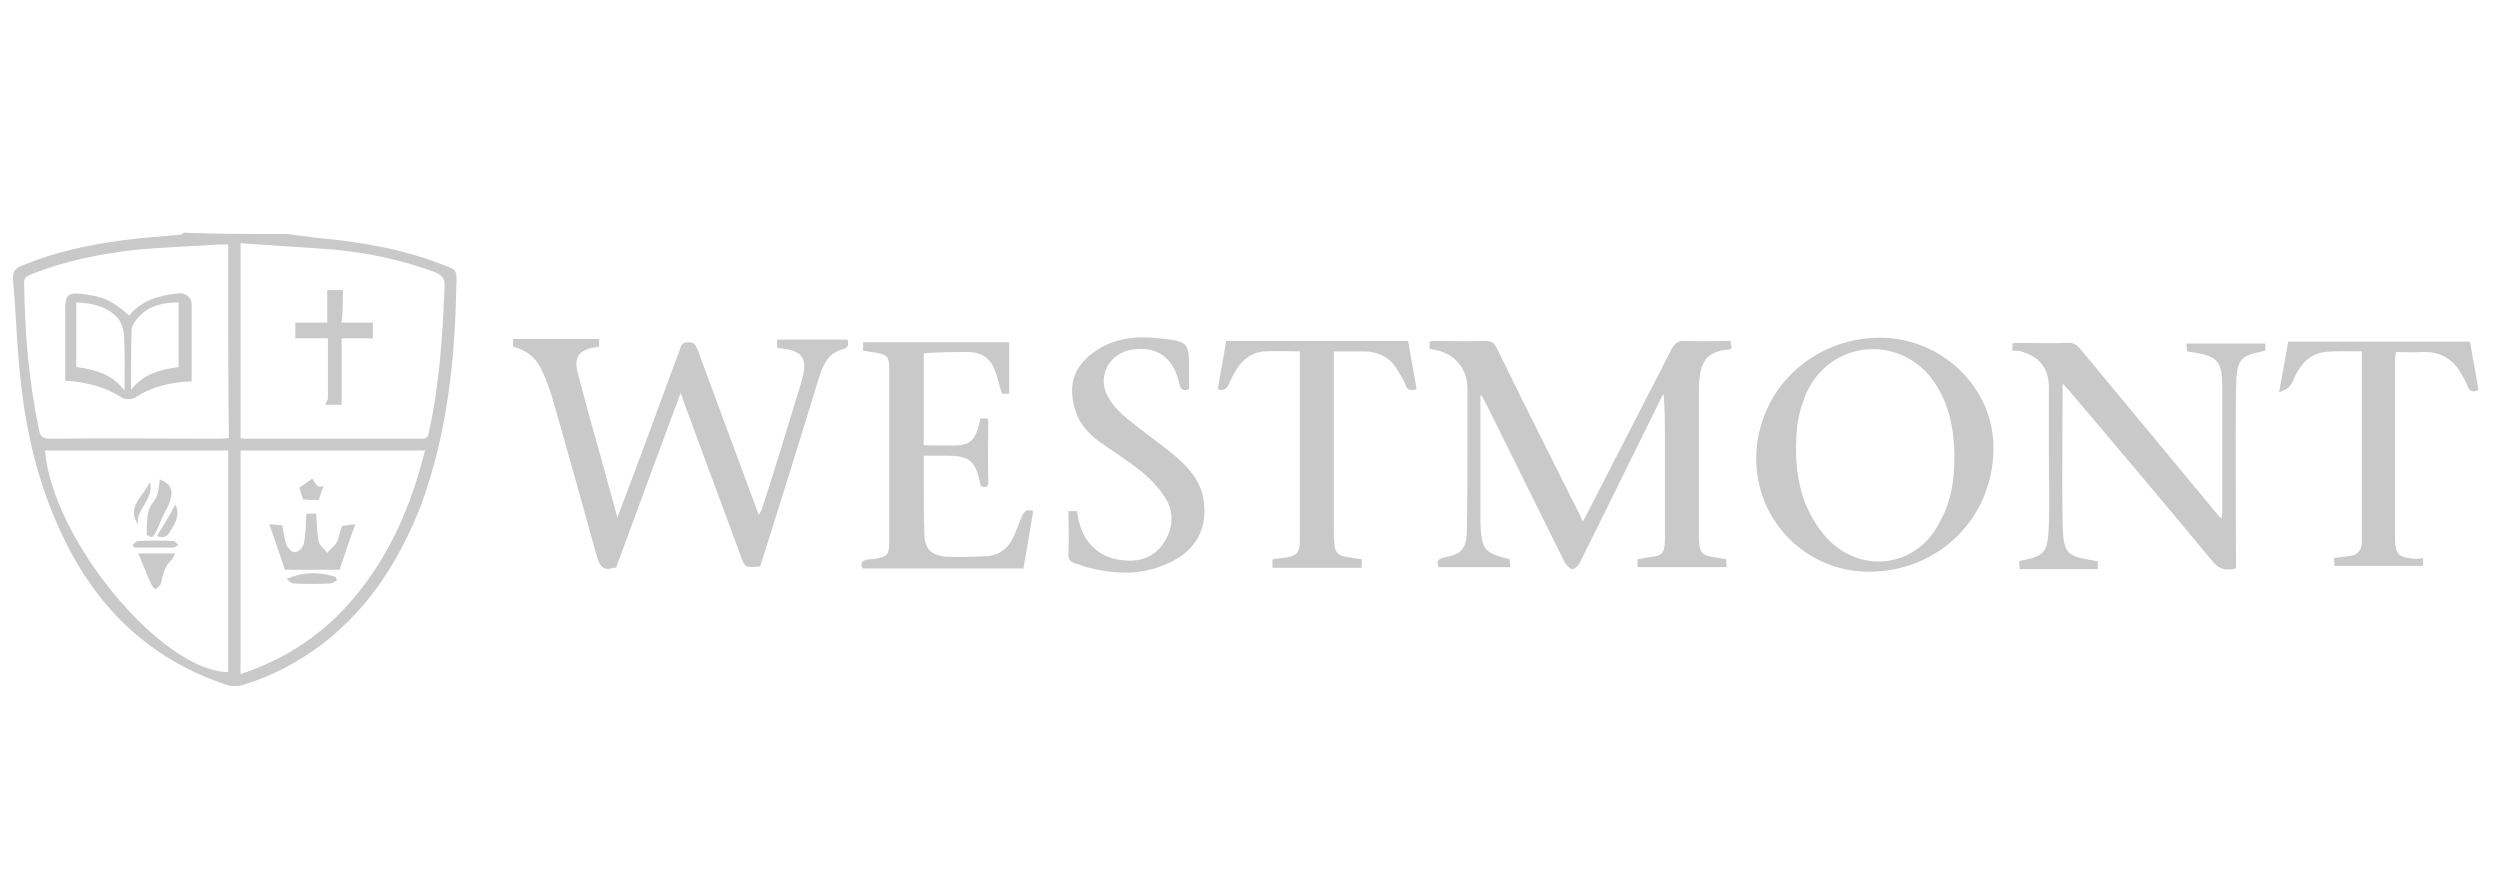 <?xml version="1.0" encoding="utf-8"?>
<!-- Generator: Adobe Illustrator 22.1.0, SVG Export Plug-In . SVG Version: 6.00 Build 0)  -->
<svg version="1.1" id="Layer_1" xmlns="http://www.w3.org/2000/svg" xmlns:xlink="http://www.w3.org/1999/xlink" x="0px" y="0px"
	 viewBox="0 0 383.5 137" style="enable-background:new 0 0 383.5 137;" xml:space="preserve">
<style type="text/css">
	.st0{fill:#C9C9C9;}
</style>
<path id="logo_1_" class="st0" d="M44,35.9c1.6,0.2,3.2,0.4,4.8,0.6c6.5,0.6,13,1.7,19.1,4.1c2.2,0.8,2.2,0.8,2.1,3.2
	c-0.2,11.4-1.4,22.6-5.3,33.4c-3.2,8.3-7.8,15.8-15,21.4c-3.8,2.9-7.9,5.1-12.5,6.5c-0.7,0.2-1.6,0.2-2.3,0
	C23.9,101.5,16,94.4,10.7,84.4c-4.1-7.8-6.4-16.2-7.4-24.9C2.6,54,2.5,48.4,2,42.9c-0.1-1.3,0.4-1.8,1.5-2.2c4.8-2,9.9-3.1,15-3.8
	c3-0.4,6-0.6,9-0.9c0.3,0,0.5-0.1,0.7-0.3C33.5,35.9,38.8,35.9,44,35.9z M36.9,37.3c0,10.2,0,20,0,29.9c0.2,0.1,0.3,0.1,0.4,0.1
	c9.2,0,18.3,0,27.4,0c0.8,0,1-0.3,1.1-1c1.6-7.3,2.1-14.8,2.4-22.3c0.1-1.3-0.4-1.8-1.6-2.3c-4.9-1.8-10-2.9-15.3-3.4
	C46.6,37.9,41.8,37.7,36.9,37.3z M6.9,69.1C8,82.7,24.8,103,35,103.1c0-11.3,0-22.6,0-34C25.5,69.1,16.2,69.1,6.9,69.1z M35,37.5
	c-0.5,0-1,0-1.4,0c-4.1,0.3-8.3,0.4-12.5,0.8C15.5,38.9,10,40,4.7,42.1c-0.6,0.3-1,0.4-1,1.3C3.8,51,4.4,58.5,6,66
	c0.2,1,0.6,1.3,1.7,1.3c8.7-0.1,17.4,0,26.1,0c0.4,0,0.9-0.1,1.3-0.1C35,57.3,35,47.5,35,37.5z M36.9,69.1c0,11.4,0,22.8,0,34.3
	c7-2.3,12.8-6.2,17.4-11.7c5.5-6.5,8.8-14.2,10.9-22.6C55.7,69.1,46.4,69.1,36.9,69.1z M227.3,60.7c0.2,0.4,0.4,0.8,0.6,1.1
	c4,8.1,8.1,16.3,12.1,24.4c0.3,0.5,0.8,1.1,1.2,1.1c0.4,0,1-0.6,1.2-1.1c4.1-8.2,8.1-16.4,12.2-24.7c0.2-0.4,0.4-0.8,0.6-1.1
	c0.2,2.5,0.2,4.9,0.2,7.3c0,5,0,9.9,0,14.9c0,2.3-0.4,2.7-2.6,2.9c-0.5,0.1-1.1,0.2-1.6,0.3c0,0.4,0,0.8,0,1.2c4.6,0,9.1,0,13.7,0
	c-0.1-0.4-0.1-0.8-0.1-1.2c-0.4-0.1-0.8-0.1-1.1-0.2c-2.8-0.4-3-0.6-3.1-3.4c0-0.3,0-0.6,0-1c0-6.9,0-13.9,0-20.8
	c0-0.8,0-1.5,0.1-2.3c0.3-3,1.5-4.2,4.5-4.5c0.1,0,0.3-0.1,0.4-0.1c0-0.4-0.1-0.8-0.1-1.2c-2.4,0-4.6,0.1-6.9,0
	c-1.1-0.1-1.7,0.3-2.2,1.3c-4.3,8.4-8.6,16.7-12.9,25.1c-0.2,0.4-0.4,0.8-0.7,1.3c-0.2-0.4-0.3-0.6-0.4-0.9
	c-4.3-8.6-8.6-17.1-12.8-25.7c-0.4-0.8-0.8-1.1-1.7-1.1c-2.7,0.1-5.4,0-8.1,0c-0.2,0-0.3,0.1-0.5,0.1c0,0.4,0,0.8,0,1.1
	c0.5,0.1,1,0.2,1.4,0.3c2.8,0.8,4.4,3,4.4,5.8c0,3.4,0,6.9,0,10.3c0,3.9,0,7.8-0.1,11.8c-0.1,2.5-0.8,3.3-3.4,3.8
	c-1,0.2-1.3,0.6-0.9,1.5c3.7,0,7.3,0,11,0c-0.1-0.4-0.1-0.8-0.1-1.2c-3.9-1-4.3-1.4-4.5-5.4c0-0.1,0-0.2,0-0.3c0-6.5,0-13,0-19.5
	C227.1,60.7,227.2,60.7,227.3,60.7z M83.3,57.2c0.5,1.1,0.9,2.2,1.3,3.4c2.4,8.3,4.7,16.6,7,24.9c0.4,1.3,0.9,2,2.2,1.7
	c0.2-0.1,0.4-0.1,0.7-0.1c3.3-8.9,6.5-17.7,9.9-26.8c0.2,0.5,0.4,0.8,0.4,1.1c2.9,7.9,5.9,15.9,8.8,23.8c0.7,1.9,0.7,1.9,3,1.7
	c1-3.1,2-6.3,3-9.5c2.1-6.6,4.1-13.3,6.2-20c0.6-1.8,1.5-3.3,3.4-3.8c1-0.3,1-0.7,0.8-1.5c-3.6,0-7.2,0-10.8,0c0,0.4,0,0.7,0,1
	c0,0.1,0.1,0.1,0.1,0.3c0.3,0,0.5,0,0.8,0.1c2.9,0.3,3.8,1.5,3,4.4c-0.1,0.2-0.1,0.4-0.1,0.5c-2,6.4-3.9,12.9-6,19.3
	c-0.1,0.4-0.3,0.8-0.6,1.3c-3.2-8.6-6.3-17-9.4-25.4c-0.3-0.7-0.5-1.1-1.4-1.1s-1.1,0.4-1.3,1.1c-1.6,4.3-3.2,8.6-4.8,13
	c-1.5,4.1-3.1,8.3-4.8,12.8c-0.8-3.1-1.6-5.7-2.3-8.4c-1.3-4.6-2.6-9.3-3.8-13.9c-0.6-2.3,0.3-3.4,2.5-3.8c0.3-0.1,0.5-0.1,0.8-0.1
	c0-0.4,0-0.8,0-1.2c-4.5,0-8.8,0-13.2,0c0,0.4,0,0.8,0,1.2C81.2,53.8,82.5,55.3,83.3,57.2z M310.3,54c2.5,0.7,4,2.6,4,5.3
	c0,3.5,0,7.1,0,10.6c0,3.6,0.1,7.1,0,10.7c-0.2,3.9-0.4,4.7-4.3,5.4c-0.1,0-0.1,0.1-0.3,0.2c0.1,0.3,0.1,0.7,0.1,1.1c4.1,0,8,0,12,0
	c0-0.4,0-0.8,0-1.2c-4.7-0.8-5.3-0.8-5.4-6c-0.1-6.6,0-13.2,0-19.8c0-0.4,0-0.8,0-1.5c0.4,0.5,0.7,0.8,0.9,1
	c7.4,8.7,14.8,17.5,22.1,26.3c1,1.2,2,1.5,3.6,1.1c0-0.5,0-1,0-1.5c0-8.7-0.1-17.4,0-26.1c0.1-4.8,0.7-5,4.5-5.8c0-0.4,0-0.8,0-1.1
	c-4.1,0-8.1,0-12.1,0c0,0.4,0.1,0.8,0.1,1.2c4.8,0.7,5.4,1.3,5.4,5.8c0,6.2,0,12.5,0,18.8c0,0.3-0.1,0.6-0.1,1.1
	c-0.2-0.3-0.3-0.3-0.4-0.4c-7.1-8.6-14.2-17.1-21.3-25.7c-0.6-0.6-1.1-1-1.9-0.9c-2.7,0.1-5.4,0-8.1,0c-0.1,0-0.3,0.1-0.4,0.1
	c0,0.4,0,0.7,0,1.1C309.3,53.8,309.8,53.8,310.3,54z M288.5,51.8c9.5,0.1,17.3,7.7,17.3,16.9c0,10.7-8.4,19.1-19.3,19
	c-9.5-0.1-17.1-7.8-17.1-17.4C269.5,59.9,277.9,51.8,288.5,51.8z M299.8,70.2c0-4.1-0.7-8.1-3.1-11.6c-5.1-7.4-15.9-6.5-19.6,1.7
	c-0.8,1.9-1.4,4-1.5,6.1c-0.4,5.5,0.4,10.9,4,15.4c5.3,6.6,14.7,5.5,18.2-2.2C299.4,76.6,299.8,73.4,299.8,70.2z M148.5,54
	c2.1,0,3.5,1,4.2,3c0.4,1.1,0.6,2.2,1,3.4c0.4,0,0.8,0,1.1,0c0-2.7,0-5.3,0-7.9c-7.5,0-14.9,0-22.4,0c0,0.4,0,0.8,0,1.3
	c0.7,0.1,1.4,0.2,2,0.3c1.6,0.3,2,0.6,2,2.3c0,9,0,18,0,27c0,1.7-0.4,2-2,2.3c-0.4,0.1-0.7,0.1-1.1,0.1c-1,0.1-1.4,0.5-1,1.4
	c8.2,0,16.4,0,24.7,0c0.5-3,1-5.8,1.5-8.8c-0.9-0.3-1.3-0.1-1.7,0.7c-0.4,1.1-0.9,2.2-1.3,3.2c-0.8,1.8-2.2,2.9-4.1,3
	c-2,0.1-4.1,0.2-6.2,0.1c-2.4-0.2-3.4-1.2-3.4-3.6c-0.1-2.7-0.1-5.4-0.1-8.1c0-1.3,0-2.5,0-3.8c1.3,0,2.4,0,3.4,0
	c3.7,0,4.6,0.8,5.3,4.5c0,0.1,0.1,0.1,0.1,0.2c1,0.3,1.2-0.1,1.1-1c-0.1-3,0-6,0-9c0-0.1-0.1-0.3-0.1-0.4c-0.4,0-0.8,0-1.1,0
	c-0.6,2.9-1.3,3.9-3.2,4.1c-1.8,0.1-3.6,0-5.5,0c0-4.6,0-9.2,0-14.1C144.1,54,146.3,54,148.5,54z M182.4,57c0-4.5,0-4.6-4.5-5.1
	c-3.6-0.4-7.1-0.1-10.2,2.2c-2.3,1.7-3.5,3.8-3.2,6.7c0.3,2.9,1.6,5,3.8,6.7c2.2,1.6,4.5,3,6.5,4.6c1.5,1.2,2.9,2.6,3.9,4.2
	c1.4,2.1,1.3,4.5,0,6.7c-1.3,2.1-3.2,3.1-5.7,3c-4.2-0.1-7.1-2.7-7.7-7.1c0-0.2-0.1-0.3-0.1-0.5c-0.4,0-0.8,0-1.3,0
	c0,2.2,0.1,4.3,0,6.4c-0.1,1,0.3,1.5,1.3,1.7c0.4,0.1,0.8,0.3,1.1,0.4c4.8,1.3,9.4,1.5,13.9-1c3.6-2,5.1-5.3,4.4-9.4
	c-0.5-2.9-2.4-4.9-4.5-6.7c-2.3-1.9-4.8-3.6-7.1-5.5c-1.1-0.9-2.2-2-2.9-3.2c-2-3.2,0-7,3.7-7.5c3.8-0.5,6.2,1.3,7.1,5.2
	c0.2,0.8,0.4,1.3,1.5,0.9C182.4,58.8,182.4,58,182.4,57z M208.9,87.1c0-0.4,0-0.8,0-1.3c-0.8-0.1-1.7-0.3-2.5-0.4
	c-1.1-0.2-1.7-0.8-1.7-1.9c0-0.5-0.1-1.1-0.1-1.6c0-8.9,0-17.7,0-26.6c0-0.4,0-0.9,0-1.4c1.6,0,3.1,0,4.5,0c2.4,0,4.3,1,5.4,3.1
	c0.4,0.6,0.8,1.3,1.1,2c0.3,0.9,0.8,1,1.7,0.7c-0.4-2.5-0.9-5-1.3-7.4c-9.3,0-18.6,0-27.9,0c-0.4,2.5-0.9,5-1.3,7.4
	c1.1,0.4,1.5-0.3,1.8-1c1.1-2.4,2.4-4.5,5.3-4.8c1.8-0.1,3.6,0,5.5,0c0,0.4,0,0.7,0,1c0,9,0,18.1,0,27.2c0,0.4,0,0.7,0,1.1
	c-0.1,1.6-0.5,2-2,2.3c-0.7,0.1-1.4,0.2-2.2,0.3c0,0.4,0,0.8,0,1.3C199.8,87.1,204.3,87.1,208.9,87.1z M370.1,85.7
	c-2.2-0.3-2.6-0.6-2.7-2.9c0-0.3,0-0.5,0-0.8c0-8.9,0-17.8,0-26.8c0-0.4,0.1-0.8,0.1-1.2c1.5,0,2.7,0.1,4.1,0
	c2.8-0.1,4.8,1.1,6.1,3.6c0.3,0.5,0.6,1,0.8,1.6c0.3,0.9,0.9,1,1.7,0.6c-0.4-2.5-0.9-4.9-1.3-7.4c-9.3,0-18.5,0-27.9,0
	c-0.4,2.5-0.9,5-1.4,7.8c0.8-0.4,1.3-0.5,1.6-0.9c0.4-0.4,0.6-1,0.8-1.5c1-2,2.3-3.5,4.6-3.8c1.8-0.2,3.8-0.1,5.7-0.1
	c0,0.6,0,1,0,1.5c0,7.8,0,15.6,0,23.4c0,1.5,0,2.9,0,4.3c0,1.3-0.6,2.1-2,2.2c-0.8,0.1-1.5,0.2-2.3,0.3c0.1,0.5,0.1,0.8,0.1,1.2
	c4.6,0,9.1,0,13.6,0c0-0.4,0-0.8,0-1.2C371,85.8,370.5,85.7,370.1,85.7z M52.6,44.5c-0.8,0-1.7,0-2.4,0c0,1.7,0,3.4,0,5
	c-1.6,0-3.2,0-4.9,0c0,0.7,0,1.6,0,2.4c1.7,0,3.3,0,5,0c0,3.1,0,6.1,0,9.2c0,0.3-0.3,0.6-0.4,1c1,0,1.8,0,2.5,0c0-3.5,0-6.9,0-10.2
	c1.7,0,3.2,0,4.8,0c0-0.8,0-1.7,0-2.4c-1.7,0-3.2,0-4.8,0C52.6,47.8,52.6,46.1,52.6,44.5z M24.5,73.8c-0.1,0.7-0.2,1.5-0.4,2.2
	c-0.3,0.8-1.1,1.5-1.3,2.4c-0.3,1.1-0.3,2.4-0.3,3.5c0,0.2,0.4,0.4,0.8,0.5c0.1,0,0.4-0.4,0.5-0.6c0.4-0.7,0.7-1.5,1-2.2
	c0.4-1,1-1.8,1.3-2.8c0.5-1.6,0.1-2.5-1.4-3.2C24.6,73.7,24.5,73.7,24.5,73.8z M21.2,84.9c0.7,1.6,1.3,3.2,2,4.7
	c0.1,0.3,0.4,0.6,0.7,0.8c0.3-0.3,0.7-0.6,0.8-0.9c0.3-1.3,0.5-2.6,1.6-3.6c0.3-0.2,0.3-0.6,0.6-1C24.8,84.9,22.9,84.9,21.2,84.9z
	 M20.6,84c2,0,4,0,6,0c0.3,0,0.5-0.3,0.8-0.4c-0.3-0.2-0.5-0.6-0.8-0.6c-1.8-0.1-3.6-0.1-5.4,0c-0.3,0-0.6,0.4-0.9,0.6
	C20.4,83.7,20.5,83.8,20.6,84z M24.1,82.2c1.3,0.6,1.8-0.3,2.2-1c0.8-1.3,1.3-2.5,0.6-3.8C26.1,78.9,25.1,80.6,24.1,82.2z
	 M21.2,80.5c-0.5-2.4,2.5-3.8,1.8-6.6C22,76.2,19.3,77.7,21.2,80.5z M24.7,73.6c-0.1,0-0.2,0-0.3-0.1c0.1,0.1,0.1,0.1,0.1,0.3
	C24.5,73.7,24.6,73.7,24.7,73.6z M29.4,58.5c-3.2,0.1-6.1,0.8-8.7,2.5c-0.4,0.3-1.5,0.3-2,0c-2.6-1.7-5.5-2.4-8.7-2.6
	c0-0.7,0-1.4,0-2.1c0-2.9,0-5.8,0-8.8c0-2.2,0.4-2.7,2.7-2.4c3.2,0.4,4.5,1,7.1,3.3c2-2.4,4.7-3.1,7.6-3.4c1.1-0.1,2,0.6,2,1.7
	C29.4,50.7,29.4,54.5,29.4,58.5z M19.1,59.9c0-3.2,0.1-6-0.1-8.7c-0.1-0.9-0.5-2-1.1-2.6c-1.7-1.7-3.9-2.1-6.2-2.2
	c0,3.4,0,6.7,0,9.9C14.5,56.7,17.1,57.3,19.1,59.9z M20.1,59.8c2-2.6,4.7-3.1,7.3-3.5c0-3.4,0-6.6,0-9.9c-2.2,0-4.3,0.4-5.8,1.9
	c-0.6,0.6-1.3,1.4-1.4,2.2C20.1,53.4,20.1,56.4,20.1,59.8z M51.7,83.1c-0.3,0.6-1,1.1-1.5,1.7c-0.4-0.6-1.2-1.1-1.3-1.7
	c-0.3-1.4-0.3-2.9-0.4-4.3c-0.6,0-1.1,0-1.5,0c-0.1,1.7-0.1,3.2-0.4,4.6c-0.1,0.6-0.8,1.3-1.4,1.3c-0.4,0.1-1.1-0.7-1.3-1.2
	c-0.3-0.9-0.4-1.9-0.6-2.9c-0.6-0.1-1.2-0.1-2-0.2c0.9,2.5,1.7,4.9,2.4,7c2.9,0,5.6,0,8.4,0c0.7-2.2,1.5-4.5,2.4-7
	c-0.8,0.1-1.5,0.2-2,0.3C52.1,81.4,52.1,82.3,51.7,83.1z M51.5,88.5c-2.5-0.8-5-0.8-7.5,0.3c0.3,0.3,0.6,0.7,1,0.7
	c1.8,0.1,3.8,0.1,5.6,0c0.4,0,0.8-0.3,1.1-0.5C51.6,88.8,51.6,88.7,51.5,88.5z M48.9,76.7c0.2-0.6,0.4-1.4,0.8-2.2
	c-1.1,0.6-1.4-0.6-1.8-1.1c-0.7,0.5-1.3,1-2,1.4c0.2,0.5,0.4,1.3,0.6,1.8C47.4,76.7,48.2,76.7,48.9,76.7z"/>
</svg>

